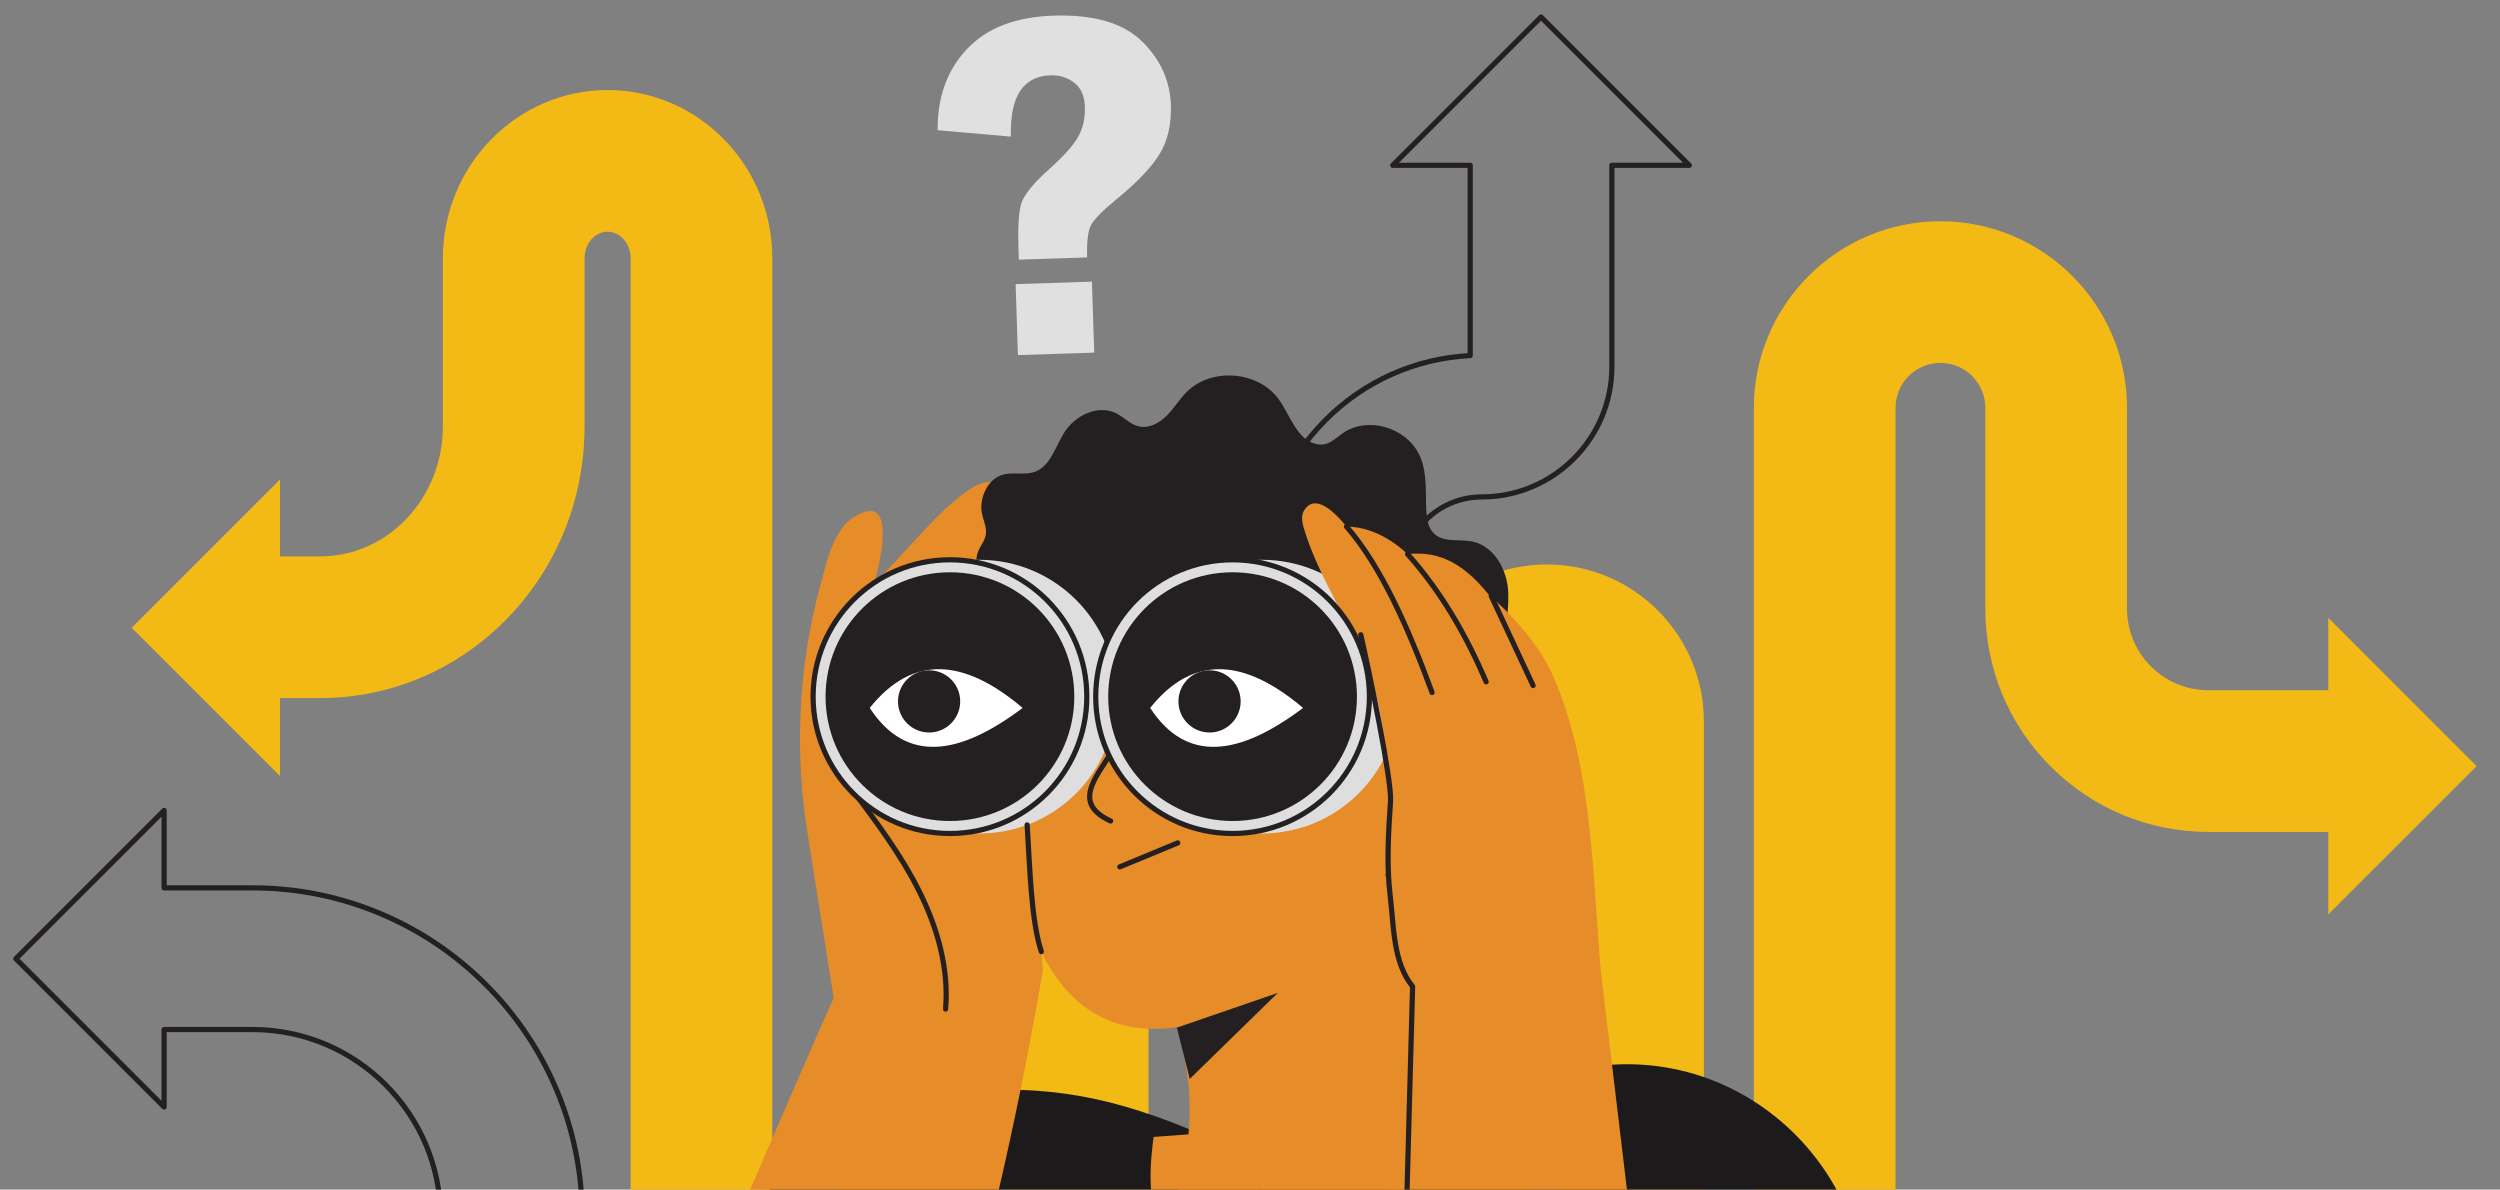 <svg xmlns="http://www.w3.org/2000/svg" viewBox="0 0 925.12 440.22" xmlns:v="https://vecta.io/nano"><rect x="0" y="0" width="925.12" height="440.22" fill="#808080" stroke="none"/><style><![CDATA[.K{fill:none}.L{stroke:#241f21}.M{stroke-linejoin:round}.N{stroke-width:1.92}.O{fill:#241f21}.P{fill:#dedede}.Q{stroke-linecap:round}.R{fill:#e68c28}]]></style><defs><clipPath id="A"><path d="M0 0h925.12v440.22H0z" stroke-width="0" class="K"/></clipPath><path id="B" d="M413.03,257.79c0,27.97-22.67,50.64-50.64,50.64s-50.64-22.67-50.64-50.64,22.67-50.64,50.64-50.64,50.64,22.67,50.64,50.64"/><path id="C" d="M402.17,257.79c0,27.97-22.67,50.64-50.64,50.64s-50.64-22.67-50.64-50.64,22.67-50.64,50.64-50.64,50.64,22.67,50.64,50.64Z"/><path id="D" d="M397.54,257.79c0,25.42-20.6,46.02-46.02,46.02s-46.02-20.6-46.02-46.02,20.6-46.02,46.02-46.02,46.02,20.6,46.02,46.02"/><path id="E" d="M321.84,261.97c13.54,20.72,33.19,17.62,56.58,0-21.46-18.18-40.58-20.03-56.58,0"/><path id="F" d="M355.32,259.55c0,6.36-5.16,11.51-11.51,11.51s-11.51-5.16-11.51-11.51,5.15-11.51,11.51-11.51,11.51,5.16,11.51,11.51"/></defs><g clip-path="url(#A)"><g class="K L M N"><path d="M335.93 542.64c-18.46-18.46-42.99-28.62-69.09-28.62h-14.99c-20.07 0-36.39-16.32-36.39-36.39v-27.08c0-16.46-3.23-32.44-9.6-47.49-6.15-14.53-14.94-27.57-26.13-38.77-11.2-11.19-24.24-19.99-38.77-26.13-15.06-6.37-31.04-9.6-47.49-9.6H60.73V299.9L5.86 354.77l54.87 54.87v-28.66h32.74c38.36 0 69.57 31.21 69.57 69.57v27.08c0 23.72 9.24 46.02 26.01 62.8s39.08 26.01 62.8 26.01h14.99c24.97 0 45.29 20.32 45.29 45.29v53.45h52.42v-53.45c0-26.1-10.16-50.64-28.62-69.09zM625.12 61.17L570.25 6.3l-54.87 54.87h28.66v70.41c-20.22 1.03-39.09 9.39-53.51 23.82-15.43 15.43-23.92 35.94-23.92 57.76v446.71h52.42V213.15c0-16.13 13.12-29.26 29.26-29.26 26.57 0 48.18-21.61 48.18-48.18V61.17h28.66z"/></g><g fill="#f3ba16"><path d="M103.6 177.43L48.73 232.3l54.87 54.87V177.43z"/><path d="M425 664.33h-52.42V274.67c0-3.12-2.09-5.76-4.57-5.76s-4.58 2.64-4.58 5.76v287.24c0 36.68-29.18 66.52-65.04 66.52s-65.03-29.84-65.03-66.52V95.6c0-5.43-3.82-9.86-8.52-9.86s-8.53 4.42-8.53 9.86v62.2c0 26.66-10.05 51.77-28.29 70.72-8.96 9.3-19.41 16.61-31.08 21.74-12.16 5.34-25.08 8.05-38.39 8.05H87.47v-52.42h31.08c25 0 45.34-21.57 45.34-48.09V95.6c0-34.34 27.34-62.28 60.95-62.28s60.95 27.94 60.95 62.28v466.31c0 7.78 5.66 14.1 12.61 14.1s12.61-6.33 12.61-14.1V274.67c0-32.08 25.57-58.18 57-58.18s57 26.1 57 58.18v389.66zm141.83-34.08h-52.42V266.93c0-32.01 26.04-58.05 58.05-58.05s58.05 26.04 58.05 58.05v261.62c0 5.1 4.15 9.24 9.25 9.24s9.25-4.15 9.25-9.24V150.92c0-38.07 30.97-69.04 69.04-69.04s69.04 30.97 69.04 69.04v74.36c0 16.63 13.53 30.15 30.16 30.15h54.99v52.42h-54.99c-22.06 0-42.79-8.59-58.39-24.19s-24.19-36.33-24.19-58.39v-74.36c0-9.16-7.46-16.62-16.62-16.62s-16.62 7.46-16.62 16.62v377.64c0 34-27.66 61.67-61.67 61.67s-61.67-27.66-61.67-61.67V266.93c0-3.1-2.52-5.62-5.62-5.62s-5.62 2.52-5.62 5.62v363.32z"/><path d="M861.58 228.62l54.88 54.87-54.88 54.87V228.62z"/></g><path d="M688.34 501.81l-12.98 59.4.84 104.24H364.02l-7.13-37.5-5.48-19.64-139.49.16 39.39-102.89 16.78-39.47c25.21-56.01 89.76-73.81 148.69-56.51 14.31 4.2 28.45 9.95 42.4 17.34 43.31-12.79 86.62-25.85 129.85-32.17 61.32-8.95 112.56 46.51 99.33 107.04" fill="#1c1a1a"/><g class="R"><path d="M529.06,319.09c6.83-9.56,12.29-20.08,15.76-31.19,3.29-10.53,2.93-19.04,2.24-29.68-1.2-18.41-7.12-40.3-23.02-52.21-18.24-13.65-42.04-21.49-65.22-20.77-18.43.58-36.57,6.68-51.52,16.96-16.36,11.25-24.28,26.77-27.85,45.63-3.02,15.97-2.13,32.41.35,48.47,1.6,10.36-.12,18.37.22,28.84s1.93,21.15,7.04,30.42c9.34,16.94,23.91,26.72,44.82,24.95,38.95-3.3,75.81-31.51,97.18-61.43"/><path d="M308.52 369.4c.65-3.06-106.52 244.9-110.28 262.26l103.62 27.39c39.48-103.24 67.22-200.8 84.09-300.31-2.69-32.13-7.89-40.59-6.81-72.79.33-9.73-4.39-45.53 0-54.31 2.9-5.8 17.36-27.72 16.25-30.11-2.02-4.37-7.83-6.51-12.21-4.51.31-3.88.26-8.53-2.98-10.67-3.47-2.3-8.06-.09-11.57 2.15 4.13-4.29 4.75-10.88-3.14-10.11-3.17.31-5.95 2.14-8.54 3.99-11.39 8.14-23.04 23.73-33.34 33.17 1.74-6.29 8.91-34.39-7.52-24.3-7.71 4.74-10.35 17.23-12.54 25.3-8.28 30.54-9.7 62.89-4.37 94.07l9.35 58.79zm246.1-86.51c0 19.47-15.79 35.26-35.26 35.26s-35.26-15.79-35.26-35.26 15.79-35.26 35.26-35.26 35.26 15.79 35.26 35.26"/></g><path d="M399.16,222.97h37.7v52.78h-31.72c.16-19.97.58-40.23-5.98-52.78" class="P"/><path d="M410.99 303.81c-14.35-6.59-5.42-16 0-24.98v-37.55m-95.37 51.28c8.97 12 18 24.08 24.66 37.5s10.89 28.4 9.63 43.33" class="K L M N Q"/><path d="M555.16 243.92l-2.12 9.95c-3.27 15.68-3.97 33.21-10.06 48.13-5.71 13.98-14.65 28.52-23.17 40.56-.79 1.11-1.62 2.26-2.8 2.94-2.59 1.48-6.92-.98-7.93-3.52-.55-1.38-.43-2.94-.23-4.41 3.08-22.25 22.14-41.29 19.92-63.63-.58-5.82-4.22-15.5-10.7-17.35-6.26-1.79-10.4 5.69-12.86 10.33l-6.44 12.16c-.97 1.82-2.05 3.76-3.92 4.65-1.02.48-2.18.59-3.3.52-6.72-.4-11.73-6.73-13.49-13.23s-1.18-13.37-1.86-20.07c-.15-1.45-.4-3-1.42-4.05-.86-.89-2.12-1.25-3.32-1.53-12.49-2.88-26.43-.86-39.1-.35-6.78.28-13.83.49-20.04-2.25-8.24-3.65-13.63-11.91-21.65-16.03-6.02-3.08-13.05-3.59-19.23-6.33-6.18-2.73-11.79-9.3-9.7-15.73 1.05-3.26 3.05-4.5 3.14-7.77.08-2.88-1.81-6.05-1.76-9.16.09-5.08 2.86-10.49 7.71-12.01 3.87-1.21 8.23.22 12.05-1.13 5.89-2.09 7.65-9.34 10.99-14.62 3.98-6.29 12.45-10.38 19.12-7.07 2.9 1.44 5.21 4.1 8.36 4.86 3.75.91 7.63-1.19 10.36-3.92 2.73-2.74 4.72-6.13 7.46-8.85 9.16-9.13 26.45-7.73 34.02 2.75 4.38 6.06 6.72 15.06 14.04 16.59 5.32 1.12 7.45-3.42 12.42-5.6 9.47-4.17 21.9.78 25.91 10.31 2.66 6.31 1.85 13.45 2.27 20.28.18 2.93.71 6.08 2.83 8.11 3.55 3.41 9.33 1.97 14.16 2.95 8.13 1.66 13.01 10.56 13.3 18.85.27 7.86-1.24 16.46-2.95 24.66" class="O"/><path d="M541.53,427.95c-54.38,33.26-97.21,50.71-111.03,28.48,5.46-13.85,8.28-25.89,9.29-36.67,1.41-15.13-.77-27.78-4.31-39.48l91.03-66.37,12.97,98.44,2.05,15.6Z" class="R"/><g class="P"><use href="#B"/><path d="M517.61,257.79c0,27.97-22.67,50.64-50.64,50.64s-50.64-22.67-50.64-50.64,22.67-50.64,50.64-50.64,50.64,22.67,50.64,50.64"/></g><g class="R"><path d="M569.61 410.11l-28.08 17.84c-54.39 33.26-97.21 50.71-111.03 28.47-4.55-7.32-5.96-18.94-3.6-35.71l12.89-.95 99.69-7.41 30.14-2.24z"/><path d="M505.9 665.45l19.89-296.7c-11.8-15.63-12.06-36.8-12.18-56.38-.07-10.1 0-20.79-.75-31.38-.78-10.95-2.44-21.8-6.05-31.77-6.63-18.33-18.56-34.75-24.25-53.45-.69-2.28-1.23-4.9.03-6.92 3.71-5.98 10.21-.66 15.69 6 5.73.04 11.44 2.12 16.29 5.26 2.25 1.45 4.34 3.13 6.3 4.93 9.34-.93 19.04 1.21 30.14 15.16 8.06 6.64 18.6 18.73 22.96 28.29 4.69 10.31 7.95 21.25 10.29 32.52 5.3 25.47 5.94 52.57 8.05 77.73l36.66 306.73H505.9z"/></g><path d="M551.85 220.59l15.47 33.1m-46.45-48.66c12.25 13.73 21.59 29.76 29.07 47.28m-51.67-57.47c12.76 14.74 22.65 36.94 31.67 61.41" class="K L M N Q"/><path d="M402.17,257.79c0,27.97-22.67,50.64-50.64,50.64s-50.64-22.67-50.64-50.64,22.67-50.64,50.64-50.64,50.64,22.67,50.64,50.64" class="P"/><use href="#C" class="K L M N"/><use href="#D" class="O"/><use href="#E" fill="#fff"/><use href="#F" class="O"/><path d="M506.75,257.79c0,27.97-22.67,50.64-50.64,50.64s-50.64-22.67-50.64-50.64,22.67-50.64,50.64-50.64,50.64,22.67,50.64,50.64" class="P"/><path d="M506.75,257.79c0,27.97-22.67,50.64-50.64,50.64s-50.64-22.67-50.64-50.64,22.67-50.64,50.64-50.64,50.64,22.67,50.64,50.64Z" class="K L M N"/><path d="M502.13,257.79c0,25.42-20.6,46.02-46.02,46.02s-46.02-20.6-46.02-46.02,20.6-46.02,46.02-46.02,46.02,20.6,46.02,46.02" class="O"/><path d="M425.61,261.97c13.54,20.72,33.19,17.62,56.58,0-21.46-18.18-40.58-20.03-56.58,0" fill="#fff"/><path d="M459.1,259.55c0,6.36-5.16,11.51-11.51,11.51s-11.51-5.16-11.51-11.51,5.15-11.51,11.51-11.51,11.51,5.16,11.51,11.51" class="O"/><path d="M385.35 352.15c-3.8-11.57-4.2-30.5-5.26-46.9m123.46-70.36c3.26 14.33 11.52 53.86 11.01 61.62-.77 11.6-1.53 23.28-.14 34.82 1.4 11.54 1 24.7 8.31 33.74l-2.05 75.15" class="K L M N Q"/><path d="M435.48 380.28l37.36-12.86-32.57 31.83-4.79-18.97z" class="O"/><path d="M414.37 320.79l21.46-8.88" class="K L M N Q"/><path d="M375.83 105.14l28.24-.92.85 26.26-28.24.92-.85-26.26zm-1.77-54.59l-27.08-2.37c-.12-12.22 3.5-22.23 10.84-30.02 7.34-7.8 18-11.92 31.98-12.37 14.75-.48 25.61 2.63 32.58 9.33s10.6 14.65 10.9 23.85c.23 7.16-1.19 13.21-4.26 18.16s-8.35 10.46-15.81 16.55c-5.28 4.33-8.46 7.58-9.55 9.75s-1.54 6.12-1.36 11.83l-25.29.82-.13-4.06c-.24-7.52.06-12.93.9-16.24s4.34-7.71 10.49-13.21c5.13-4.56 8.64-8.45 10.54-11.68 1.9-3.22 2.78-7.03 2.64-11.42-.13-4.03-1.46-7-3.98-8.9s-5.43-2.8-8.74-2.7c-10.19.33-15.07 7.9-14.66 22.7" fill="#e0e0e0"/></g></svg>